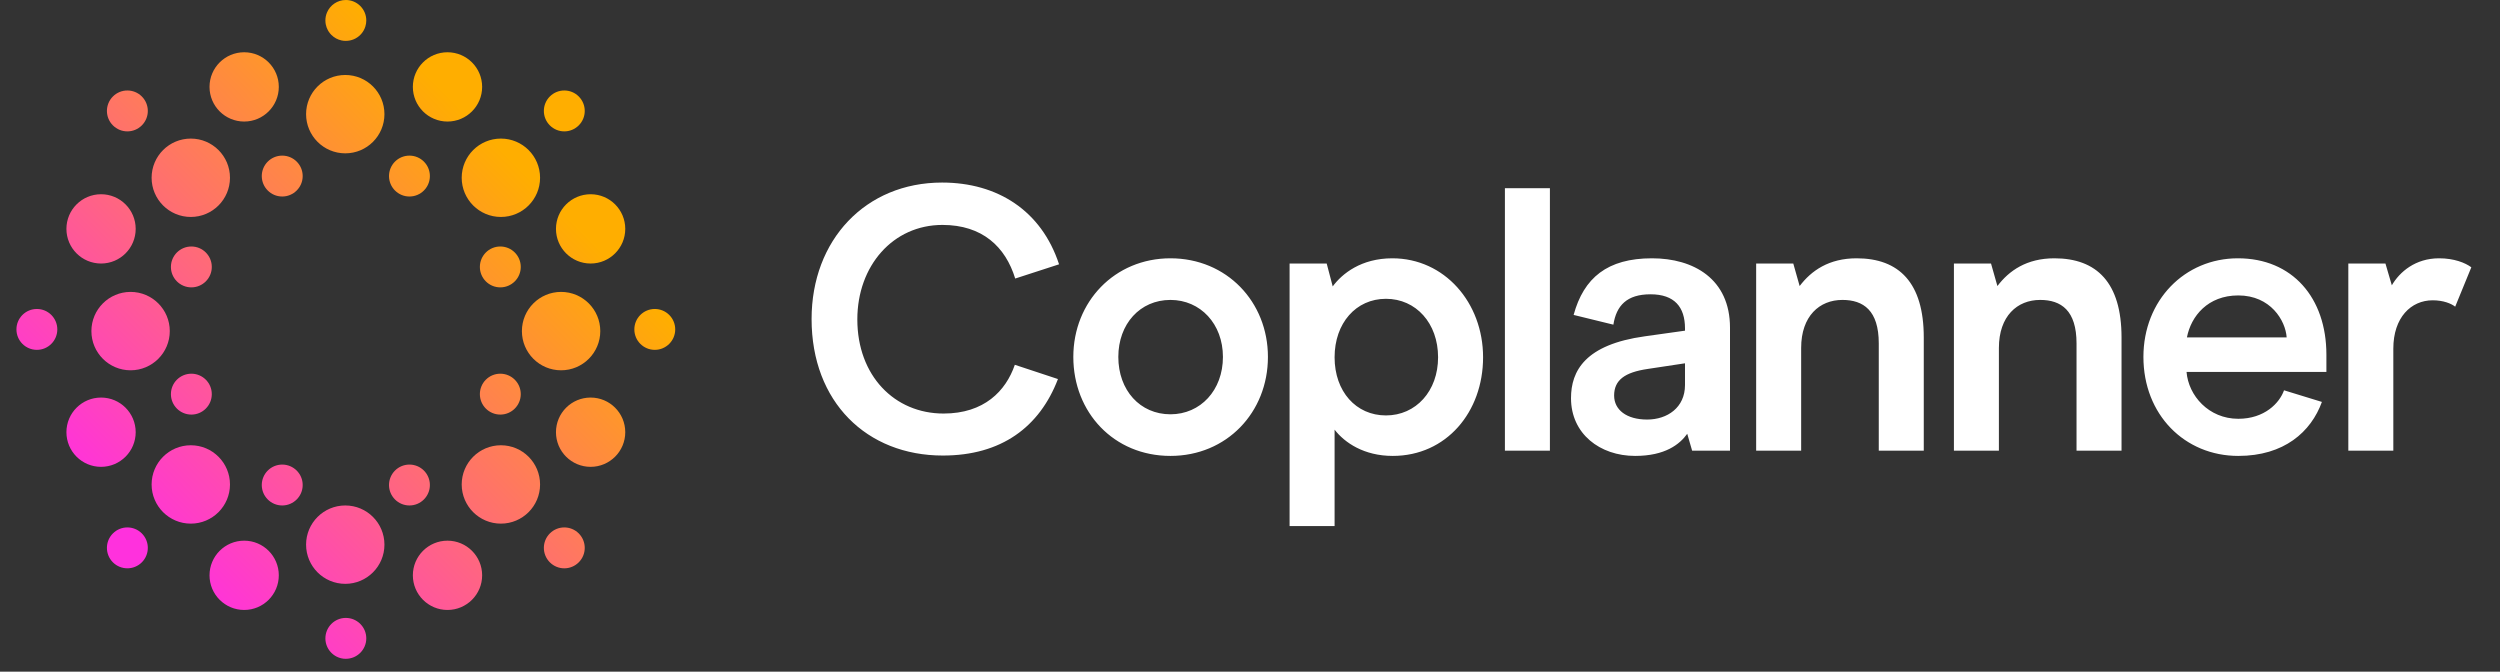 <svg xmlns="http://www.w3.org/2000/svg" width="134" height="36" viewBox="0 0 134 36" fill="none"><rect x="0" y="0" width="134" height="36" fill="#333333" stroke="none"/><path d="M18.648 33.126C19.201 33.182 19.633 33.648 19.633 34.216C19.633 34.821 19.142 35.311 18.537 35.312L18.425 35.307C17.872 35.251 17.441 34.783 17.441 34.216C17.442 33.611 17.932 33.12 18.537 33.12C18.575 33.12 18.612 33.122 18.648 33.126ZM13.088 28.98C14.113 28.98 14.944 29.811 14.944 30.837C14.944 31.862 14.113 32.694 13.088 32.694C12.062 32.694 11.23 31.863 11.23 30.837C11.231 29.811 12.062 28.98 13.088 28.98ZM23.985 28.98C25.011 28.98 25.843 29.811 25.843 30.837C25.843 31.863 25.011 32.694 23.985 32.694C22.96 32.694 22.129 31.862 22.129 30.837C22.129 29.812 22.96 28.981 23.985 28.98ZM18.507 27.093C19.667 27.093 20.606 28.033 20.606 29.193C20.606 30.353 19.667 31.294 18.507 31.294C17.347 31.294 16.406 30.353 16.406 29.193C16.406 28.033 17.347 27.093 18.507 27.093ZM6.052 28.591C6.48 28.163 7.174 28.163 7.602 28.591C8.03 29.019 8.03 29.713 7.602 30.141C7.174 30.568 6.48 30.569 6.052 30.141C5.624 29.713 5.624 29.019 6.052 28.591ZM29.472 28.591C29.9 28.163 30.593 28.163 31.021 28.591C31.449 29.019 31.449 29.713 31.021 30.141C30.593 30.569 29.9 30.569 29.472 30.141C29.044 29.713 29.044 29.019 29.472 28.591ZM10.227 23.866C11.386 23.866 12.327 24.807 12.327 25.967C12.327 27.127 11.386 28.067 10.227 28.067C9.067 28.067 8.126 27.127 8.126 25.967C8.126 24.807 9.067 23.866 10.227 23.866ZM26.848 23.866C28.008 23.866 28.948 24.807 28.948 25.967C28.948 27.127 28.007 28.067 26.848 28.067C25.688 28.067 24.747 27.127 24.747 25.967C24.747 24.807 25.688 23.866 26.848 23.866ZM15.127 24.901C15.732 24.901 16.224 25.392 16.224 25.997C16.224 26.602 15.732 27.093 15.127 27.093C14.522 27.093 14.031 26.602 14.031 25.997C14.031 25.392 14.522 24.902 15.127 24.901ZM21.946 24.901C22.552 24.901 23.042 25.392 23.042 25.997C23.042 26.602 22.551 27.093 21.946 27.093C21.341 27.093 20.851 26.602 20.851 25.997C20.851 25.392 21.341 24.901 21.946 24.901ZM5.417 21.309C6.442 21.309 7.273 22.141 7.273 23.166C7.273 24.191 6.442 25.022 5.417 25.023C4.391 25.023 3.56 24.192 3.56 23.166C3.56 22.14 4.391 21.309 5.417 21.309ZM31.657 21.309C32.683 21.309 33.514 22.14 33.514 23.166C33.514 24.191 32.683 25.022 31.657 25.023C30.632 25.023 29.8 24.192 29.8 23.166C29.8 22.14 30.632 21.309 31.657 21.309ZM10.257 20.03C10.862 20.03 11.352 20.521 11.352 21.126C11.352 21.731 10.862 22.222 10.257 22.222C9.652 22.222 9.161 21.731 9.161 21.126C9.161 20.521 9.652 20.03 10.257 20.03ZM26.816 20.03C27.422 20.03 27.913 20.521 27.913 21.126C27.913 21.731 27.422 22.222 26.816 22.222C26.211 22.221 25.721 21.731 25.721 21.126C25.721 20.521 26.212 20.03 26.816 20.03ZM7 15.646C8.16 15.647 9.1 16.587 9.1 17.747C9.1 18.907 8.16 19.847 7 19.848C5.84 19.848 4.899 18.907 4.899 17.747C4.899 16.587 5.84 15.646 7 15.646ZM30.074 15.646C31.234 15.647 32.175 16.587 32.175 17.747C32.175 18.907 31.234 19.848 30.074 19.848C28.914 19.848 27.974 18.907 27.974 17.747C27.974 16.587 28.914 15.646 30.074 15.646ZM1.977 16.561C2.582 16.561 3.072 17.051 3.072 17.656C3.072 18.261 2.582 18.752 1.977 18.752C1.371 18.752 0.881 18.261 0.881 17.656C0.881 17.051 1.371 16.561 1.977 16.561ZM35.097 16.561C35.702 16.561 36.192 17.051 36.192 17.656C36.192 18.261 35.702 18.752 35.097 18.752C34.492 18.752 34.001 18.261 34.001 17.656C34.001 17.051 34.492 16.561 35.097 16.561ZM10.257 13.212C10.862 13.212 11.352 13.702 11.352 14.308C11.352 14.913 10.862 15.403 10.257 15.403C9.652 15.403 9.161 14.913 9.161 14.308C9.161 13.702 9.652 13.212 10.257 13.212ZM26.816 13.212C27.422 13.212 27.913 13.702 27.913 14.308C27.913 14.913 27.422 15.403 26.816 15.403C26.211 15.403 25.721 14.913 25.721 14.308C25.721 13.703 26.211 13.212 26.816 13.212ZM5.417 10.411C6.442 10.411 7.273 11.242 7.273 12.268C7.273 13.293 6.442 14.125 5.417 14.125C4.391 14.125 3.56 13.293 3.56 12.268C3.56 11.242 4.392 10.411 5.417 10.411ZM31.657 10.411C32.683 10.411 33.514 11.242 33.514 12.268C33.514 13.293 32.683 14.125 31.657 14.125C30.632 14.125 29.8 13.293 29.8 12.268C29.8 11.242 30.632 10.411 31.657 10.411ZM10.227 7.428C11.386 7.428 12.327 8.368 12.327 9.528C12.327 10.688 11.386 11.629 10.227 11.629C9.067 11.629 8.126 10.688 8.126 9.528C8.126 8.368 9.067 7.428 10.227 7.428ZM26.848 7.428C28.008 7.428 28.948 8.368 28.948 9.528C28.948 10.688 28.008 11.629 26.848 11.629C25.688 11.629 24.747 10.688 24.747 9.528C24.747 8.368 25.688 7.428 26.848 7.428ZM15.127 8.341C15.732 8.341 16.224 8.831 16.224 9.437C16.224 10.042 15.732 10.533 15.127 10.533C14.522 10.533 14.031 10.042 14.031 9.437C14.031 8.832 14.522 8.341 15.127 8.341ZM21.946 8.341C22.551 8.341 23.042 8.831 23.042 9.437C23.042 10.042 22.552 10.533 21.946 10.533C21.341 10.533 20.851 10.042 20.851 9.437C20.851 8.831 21.341 8.341 21.946 8.341ZM18.507 4.019C19.666 4.019 20.606 4.958 20.606 6.118C20.606 7.278 19.667 8.219 18.507 8.219C17.347 8.219 16.406 7.278 16.406 6.118C16.407 4.958 17.347 4.019 18.507 4.019ZM6.052 5.171C6.48 4.743 7.174 4.743 7.602 5.171C8.03 5.599 8.03 6.293 7.602 6.721C7.174 7.149 6.48 7.149 6.052 6.721C5.624 6.293 5.624 5.599 6.052 5.171ZM29.472 5.171C29.9 4.743 30.594 4.743 31.021 5.171C31.449 5.599 31.449 6.293 31.021 6.721C30.593 7.149 29.9 7.149 29.472 6.721C29.044 6.293 29.044 5.599 29.472 5.171ZM13.088 2.801C14.113 2.801 14.944 3.632 14.944 4.657C14.944 5.683 14.113 6.515 13.088 6.515C12.062 6.515 11.23 5.683 11.23 4.657C11.231 3.632 12.062 2.801 13.088 2.801ZM23.985 2.801C25.011 2.801 25.843 3.632 25.843 4.657C25.843 5.683 25.011 6.515 23.985 6.515C22.96 6.514 22.129 5.683 22.129 4.657C22.129 3.632 22.96 2.801 23.985 2.801ZM18.537 0C19.142 0 19.633 0.491 19.633 1.096C19.633 1.209 19.615 1.319 19.583 1.422C19.562 1.49 19.534 1.556 19.5 1.618C19.483 1.649 19.465 1.68 19.445 1.709C19.406 1.767 19.361 1.822 19.311 1.871C19.113 2.069 18.84 2.191 18.537 2.191L18.425 2.187C18.388 2.183 18.352 2.177 18.316 2.17C18.102 2.126 17.911 2.02 17.762 1.871C17.712 1.822 17.667 1.767 17.628 1.709C17.608 1.68 17.59 1.649 17.573 1.618C17.523 1.525 17.485 1.424 17.463 1.316C17.448 1.245 17.441 1.171 17.441 1.096C17.441 1.02 17.448 0.946 17.463 0.875C17.477 0.803 17.5 0.735 17.527 0.669C17.694 0.276 18.083 0 18.537 0Z" fill="url(#paint0_linear_729_9985)"></path><path d="M50.536 24.417C46.456 24.417 43.501 21.543 43.501 17.101C43.501 12.86 46.395 9.785 50.495 9.785C53.47 9.785 55.822 11.293 56.766 14.167L54.415 14.93C53.892 13.222 52.646 12.056 50.516 12.056C47.862 12.056 45.953 14.247 45.953 17.121C45.953 20.136 47.943 22.166 50.576 22.166C52.746 22.166 53.912 20.96 54.395 19.553L56.706 20.317C55.721 22.89 53.671 24.417 50.536 24.417ZM62.736 24.437C59.701 24.437 57.53 22.106 57.53 19.131C57.53 16.177 59.741 13.845 62.736 13.845C65.751 13.845 67.961 16.177 67.961 19.131C67.961 22.106 65.751 24.437 62.736 24.437ZM62.736 22.206C64.344 22.206 65.549 20.92 65.549 19.131C65.549 17.362 64.344 16.076 62.736 16.076C61.108 16.076 59.942 17.362 59.942 19.131C59.942 20.92 61.108 22.206 62.736 22.206ZM74.629 13.845C77.422 13.845 79.493 16.217 79.493 19.151C79.493 22.086 77.523 24.437 74.649 24.437C73.121 24.437 72.076 23.734 71.534 23.03V28.196H69.122V14.126H71.111L71.433 15.352C71.935 14.669 72.96 13.845 74.629 13.845ZM74.287 16.016C72.679 16.016 71.534 17.322 71.534 19.151C71.534 20.98 72.679 22.267 74.287 22.267C75.895 22.267 77.081 20.96 77.081 19.151C77.081 17.322 75.895 16.016 74.287 16.016ZM80.663 24.156V10.087H83.075V24.156H80.663ZM87.642 24.437C85.753 24.437 84.206 23.251 84.206 21.342C84.206 19.875 84.969 18.468 88.165 18.026L90.316 17.724V17.604C90.316 16.458 89.753 15.774 88.467 15.774C87.2 15.774 86.638 16.378 86.477 17.402L84.346 16.88C84.889 14.89 86.155 13.845 88.547 13.845C90.778 13.845 92.728 14.95 92.728 17.563V24.156H90.698L90.436 23.251C90.034 23.814 89.25 24.437 87.642 24.437ZM88.286 22.488C89.371 22.488 90.316 21.844 90.316 20.639V19.473L88.326 19.774C87.08 19.955 86.517 20.377 86.517 21.201C86.517 21.965 87.18 22.488 88.286 22.488ZM94.13 24.156V14.126H96.12L96.461 15.332C97.084 14.508 98.029 13.845 99.516 13.845C101.787 13.845 103.114 15.152 103.114 18.086V24.156H100.702V18.407C100.702 16.639 99.878 16.076 98.752 16.076C97.526 16.076 96.542 16.94 96.542 18.649V24.156H94.13ZM104.73 24.156V14.126H106.719L107.061 15.332C107.684 14.508 108.629 13.845 110.116 13.845C112.387 13.845 113.714 15.152 113.714 18.086V24.156H111.302V18.407C111.302 16.639 110.478 16.076 109.352 16.076C108.126 16.076 107.141 16.94 107.141 18.649V24.156H104.73ZM124.695 19.935H117.199C117.299 21.201 118.384 22.447 119.972 22.447C121.379 22.447 122.183 21.603 122.424 20.92L124.454 21.543C123.871 23.151 122.424 24.437 119.972 24.437C117.098 24.437 114.887 22.226 114.887 19.131C114.887 16.096 117.098 13.845 119.952 13.845C122.866 13.845 124.695 15.955 124.695 19.011V19.935ZM122.565 18.086C122.505 17.181 121.701 15.835 119.972 15.835C118.344 15.835 117.44 16.94 117.219 18.086H122.565ZM125.87 24.156V14.126H127.86L128.202 15.292C128.624 14.569 129.468 13.845 130.734 13.845C131.538 13.845 132.141 14.086 132.463 14.327L131.598 16.438C131.397 16.277 130.975 16.096 130.392 16.096C129.227 16.096 128.282 17.021 128.282 18.689V24.156H125.87Z" fill="white"></path><defs><linearGradient id="paint0_linear_729_9985" x1="0.608" y1="22.07" x2="20.914" y2="1.956" gradientUnits="userSpaceOnUse"><stop stop-color="#FF31DD"></stop><stop offset="1" stop-color="#FFAE00"></stop></linearGradient></defs></svg>